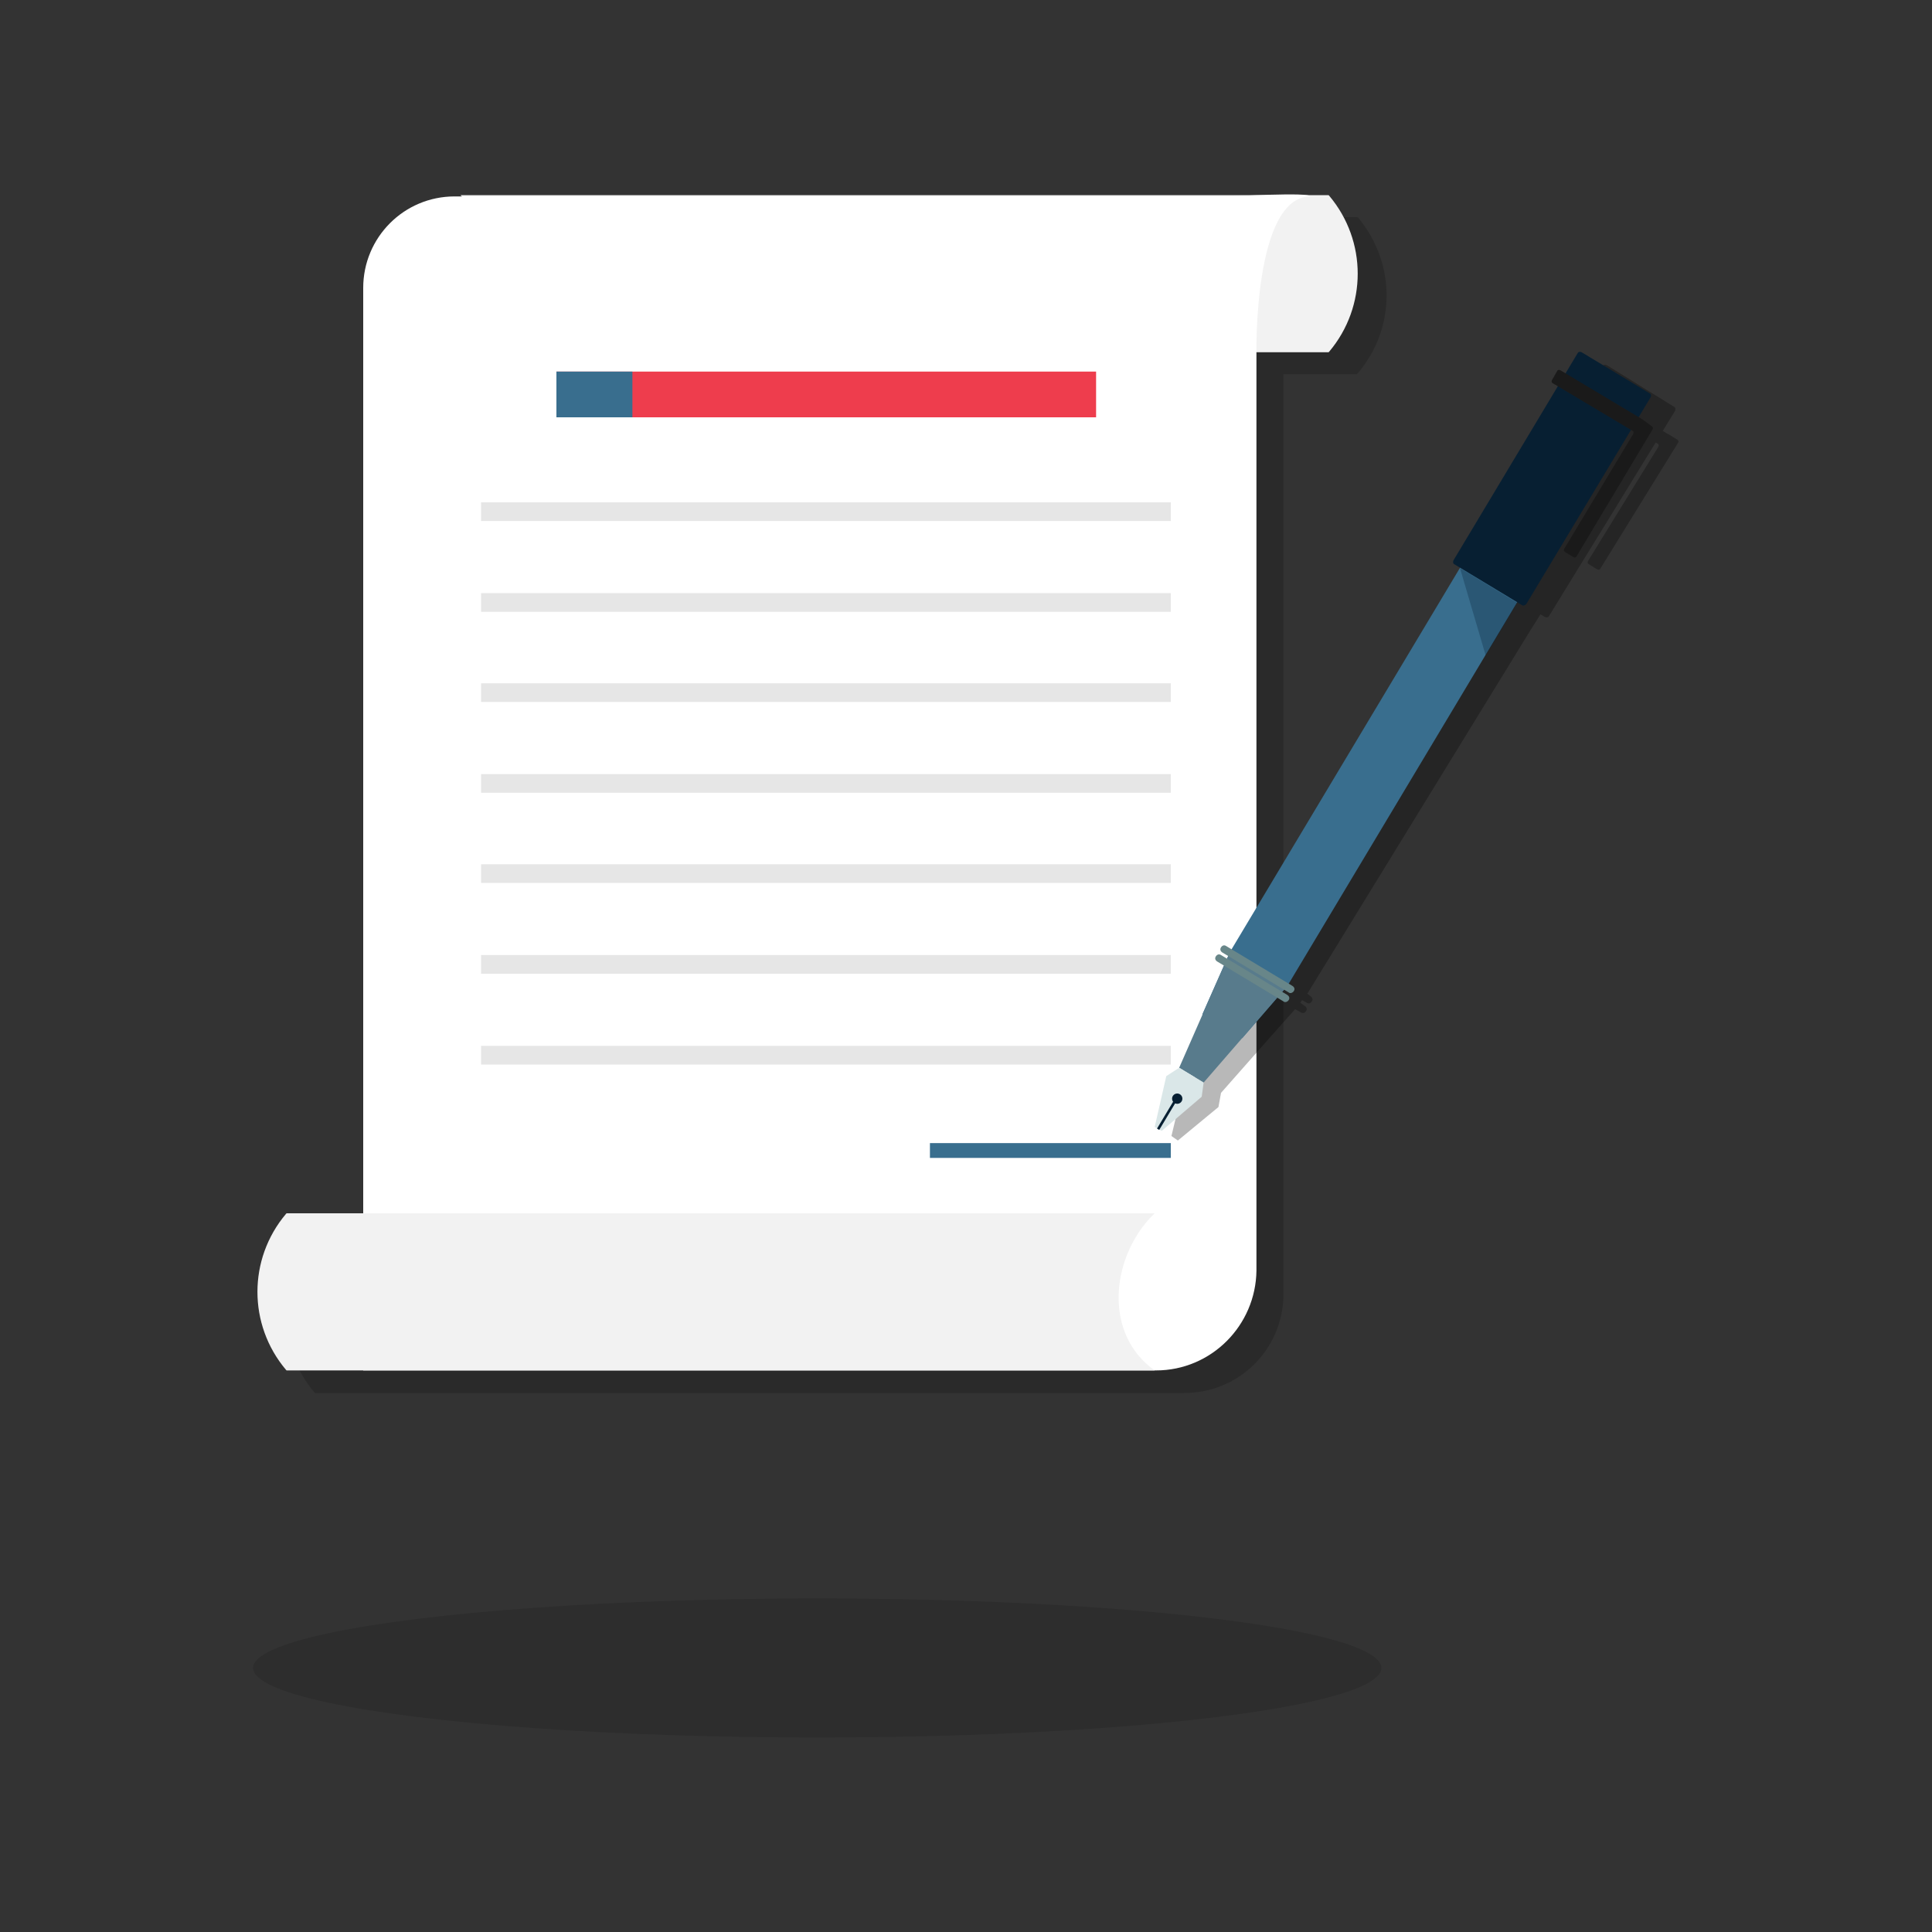 <?xml version="1.0" encoding="utf-8"?>
<!-- Generator: Adobe Illustrator 18.0.0, SVG Export Plug-In . SVG Version: 6.00 Build 0)  -->
<!DOCTYPE svg PUBLIC "-//W3C//DTD SVG 1.1//EN" "http://www.w3.org/Graphics/SVG/1.1/DTD/svg11.dtd">
<svg version="1.1" id="Layer_1" xmlns="http://www.w3.org/2000/svg" xmlns:xlink="http://www.w3.org/1999/xlink" x="0px" y="0px"
	 viewBox="50 -3.5 300 300" enable-background="new 50 -3.5 300 300" xml:space="preserve">
<rect x="50" y="-3.5" width="300" height="300" fill="#333333" stroke="none"/>
<g>
	<ellipse opacity="0.12" enable-background="new    " cx="176.9" cy="255.5" rx="87.6" ry="10.8"/>
	<g>
		<path opacity="0.17" enable-background="new    " d="M260.9,30.3l-0.1-0.1h-9.5H126l0.3,0.4H125c-7.8,0-14.2,6.3-14.2,14.2v143.6
			H98.9l-0.1,0.1c-5.9,7-5.9,17.2,0,24.2l0.1,0.1c0,0,4.5,0,11.9,0h122.9h0.2c8.6,0,15.4-6.9,15.4-15.4V55c0,0,0-0.1,0-0.4h11.4
			l0.1-0.1C266.8,47.5,266.8,37.4,260.9,30.3z"/>
		<g>
			<path fill="#F2F2F2" d="M121.5,51.2h134.8l0.1-0.1c5.9-7,5.9-17.2,0-24.2l-0.1-0.1H247H121.5l0.7,0.7c6.3,6.8,6,17.2-0.5,23.7
				L121.5,51.2z"/>
			<path fill="#FFFFFF" d="M229.5,209.3H106.4V41.2c0-7.8,6.3-14.2,14.2-14.2h120.5c0,0,12.5-0.7,12.3,0c-8.8,0.2-8.3,24.5-8.3,24.5
				v142.3C245,202.3,238.1,209.3,229.5,209.3z"/>
			<path fill="#F2F2F2" d="M229.3,209.3c-5.5,0-134.8,0-134.8,0l-0.1-0.1c-5.9-7-5.9-17.2,0-24.2l0.1-0.1h134.8l-0.7,0.7
				C222.5,192.2,221.4,203.7,229.3,209.3C229.3,209.3,234.9,209.3,229.3,209.3z"/>
		</g>
		<rect x="136.4" y="54.2" fill="#EE3D4D" width="83.8" height="7.1"/>
		<rect x="194.4" y="174" fill="#396E8E" width="37.4" height="2.3"/>
		<rect x="124.7" y="74.5" fill="#E6E6E6" width="107.1" height="2.9"/>
		<rect x="124.7" y="88.6" fill="#E6E6E6" width="107.1" height="2.9"/>
		<rect x="124.7" y="102.6" fill="#E6E6E6" width="107.1" height="2.9"/>
		<rect x="124.7" y="116.7" fill="#E6E6E6" width="107.1" height="2.9"/>
		<rect x="124.7" y="130.7" fill="#E6E6E6" width="107.1" height="2.9"/>
		<rect x="124.7" y="158.9" fill="#E6E6E6" width="107.1" height="2.9"/>
		<rect x="124.7" y="144.8" fill="#E6E6E6" width="107.1" height="2.9"/>
		<path opacity="0.28" enable-background="new    " d="M310.5,64.8l-1.3-0.8l-0.4-0.2l-0.6-0.4l1.9-3.1c0.1-0.2,0.1-0.5-0.1-0.6
			l-10.5-6.5c-0.2-0.1-0.5-0.1-0.6,0.1l-1.9,3.1l-0.7-0.4c-0.2-0.1-0.4-0.1-0.5,0.1l-0.8,1.3c-0.1,0.2-0.1,0.4,0.1,0.5l0.7,0.4
			l-16.6,27c-0.1,0.2-0.1,0.5,0.1,0.6l1,0.6l-36.1,58.9l-0.8-0.5c-0.3-0.2-0.6-0.1-0.8,0.2l0,0c-0.2,0.3-0.1,0.6,0.2,0.8l0.8,0.5
			l-0.2,0.4l-0.9-0.5c-0.3-0.2-0.6-0.1-0.8,0.2l0,0c-0.2,0.3-0.1,0.6,0.2,0.8l1,0.6l-3.4,7.5l0,0l-3.7,8.3l-2,1.3l-1.9,7.9l1,0.7
			l6.3-5.2l0.4-2.2l6-6.8l0,0l0,0l5.5-6.2l0.9,0.5c0.3,0.2,0.6,0.1,0.8-0.2l0,0c0.2-0.3,0.1-0.6-0.2-0.8l-0.7-0.5l0.3-0.4l0.7,0.4
			c0.3,0.2,0.6,0.1,0.8-0.2l0,0c0.2-0.3,0.1-0.6-0.2-0.8l-0.5-0.4l34.5-56.2l1.7-2.7l0.7,0.4c0.2,0.1,0.5,0.1,0.6-0.1l16.6-27
			l0.3,0.2c0.2,0.1,0.2,0.3,0.1,0.5l-10.9,17.7c-0.1,0.2-0.1,0.4,0.1,0.5l1.3,0.8c0.2,0.1,0.4,0.1,0.5-0.1l12.1-19.6
			C310.7,65.1,310.6,64.9,310.5,64.8z"/>
		<polygon fill="#396E8E" points="242.9,157.7 236.7,154 241,144.3 281.3,77 290.2,82.3 249.9,149.6 		"/>
		<path fill="#071F32" d="M286.4,90.5l-10.6-6.4c-0.2-0.1-0.2-0.4-0.1-0.6l19.3-32.2c0.1-0.2,0.4-0.2,0.6-0.1l10.6,6.4
			c0.2,0.1,0.2,0.4,0.1,0.6l-19.3,32.1C286.8,90.5,286.5,90.6,286.4,90.5z"/>
		<path fill="#1A1A1A" d="M305.3,61.8l-0.3-0.2L292.3,54c-0.2-0.1-0.4-0.1-0.5,0.1l-0.8,1.4c-0.1,0.2-0.1,0.4,0.1,0.5l12.4,7.4
			c0.2,0.1,0.2,0.3,0.1,0.5l-10.7,17.8c-0.1,0.2-0.1,0.4,0.1,0.5l1.3,0.8c0.2,0.1,0.4,0.1,0.5-0.1l11.8-19.7
			c0.1-0.2,0.1-0.4-0.1-0.5L305.3,61.8z"/>
		<polygon fill="#587B8C" points="236.9,164.6 233.1,162.3 241,144.3 249.9,149.6 		"/>
		<polygon fill="#DAE7E8" points="236.9,164.6 233.1,162.3 231.1,163.6 229.3,171.5 230.4,172.1 236.6,166.8 		"/>
		<path fill="#688689" d="M250.1,150.6l-10.3-6.2c-0.3-0.2-0.4-0.5-0.2-0.8l0,0c0.2-0.3,0.5-0.4,0.8-0.2l10.3,6.2
			c0.3,0.2,0.4,0.5,0.2,0.8l0,0C250.7,150.7,250.3,150.8,250.1,150.6z"/>
		<path fill="#688689" d="M249.3,152l-10.3-6.2c-0.3-0.2-0.4-0.5-0.2-0.8l0,0c0.2-0.3,0.5-0.4,0.8-0.2l10.3,6.2
			c0.3,0.2,0.4,0.5,0.2,0.8l0,0C249.9,152.1,249.5,152.2,249.3,152z"/>
		<g>
			<circle fill="#071F32" cx="232.8" cy="167.1" r="0.8"/>
			
				<rect x="231" y="167" transform="matrix(-0.858 -0.514 0.514 -0.858 342.363 433.974)" fill="#071F32" width="0.4" height="5.2"/>
		</g>
		<polygon opacity="0.28" fill="#071F32" enable-background="new    " points="276.7,84.7 285.6,90.1 280.7,98.3 		"/>
		<rect x="136.4" y="54.2" fill="#396E8E" width="11.8" height="7.1"/>
	</g>
</g>
</svg>
